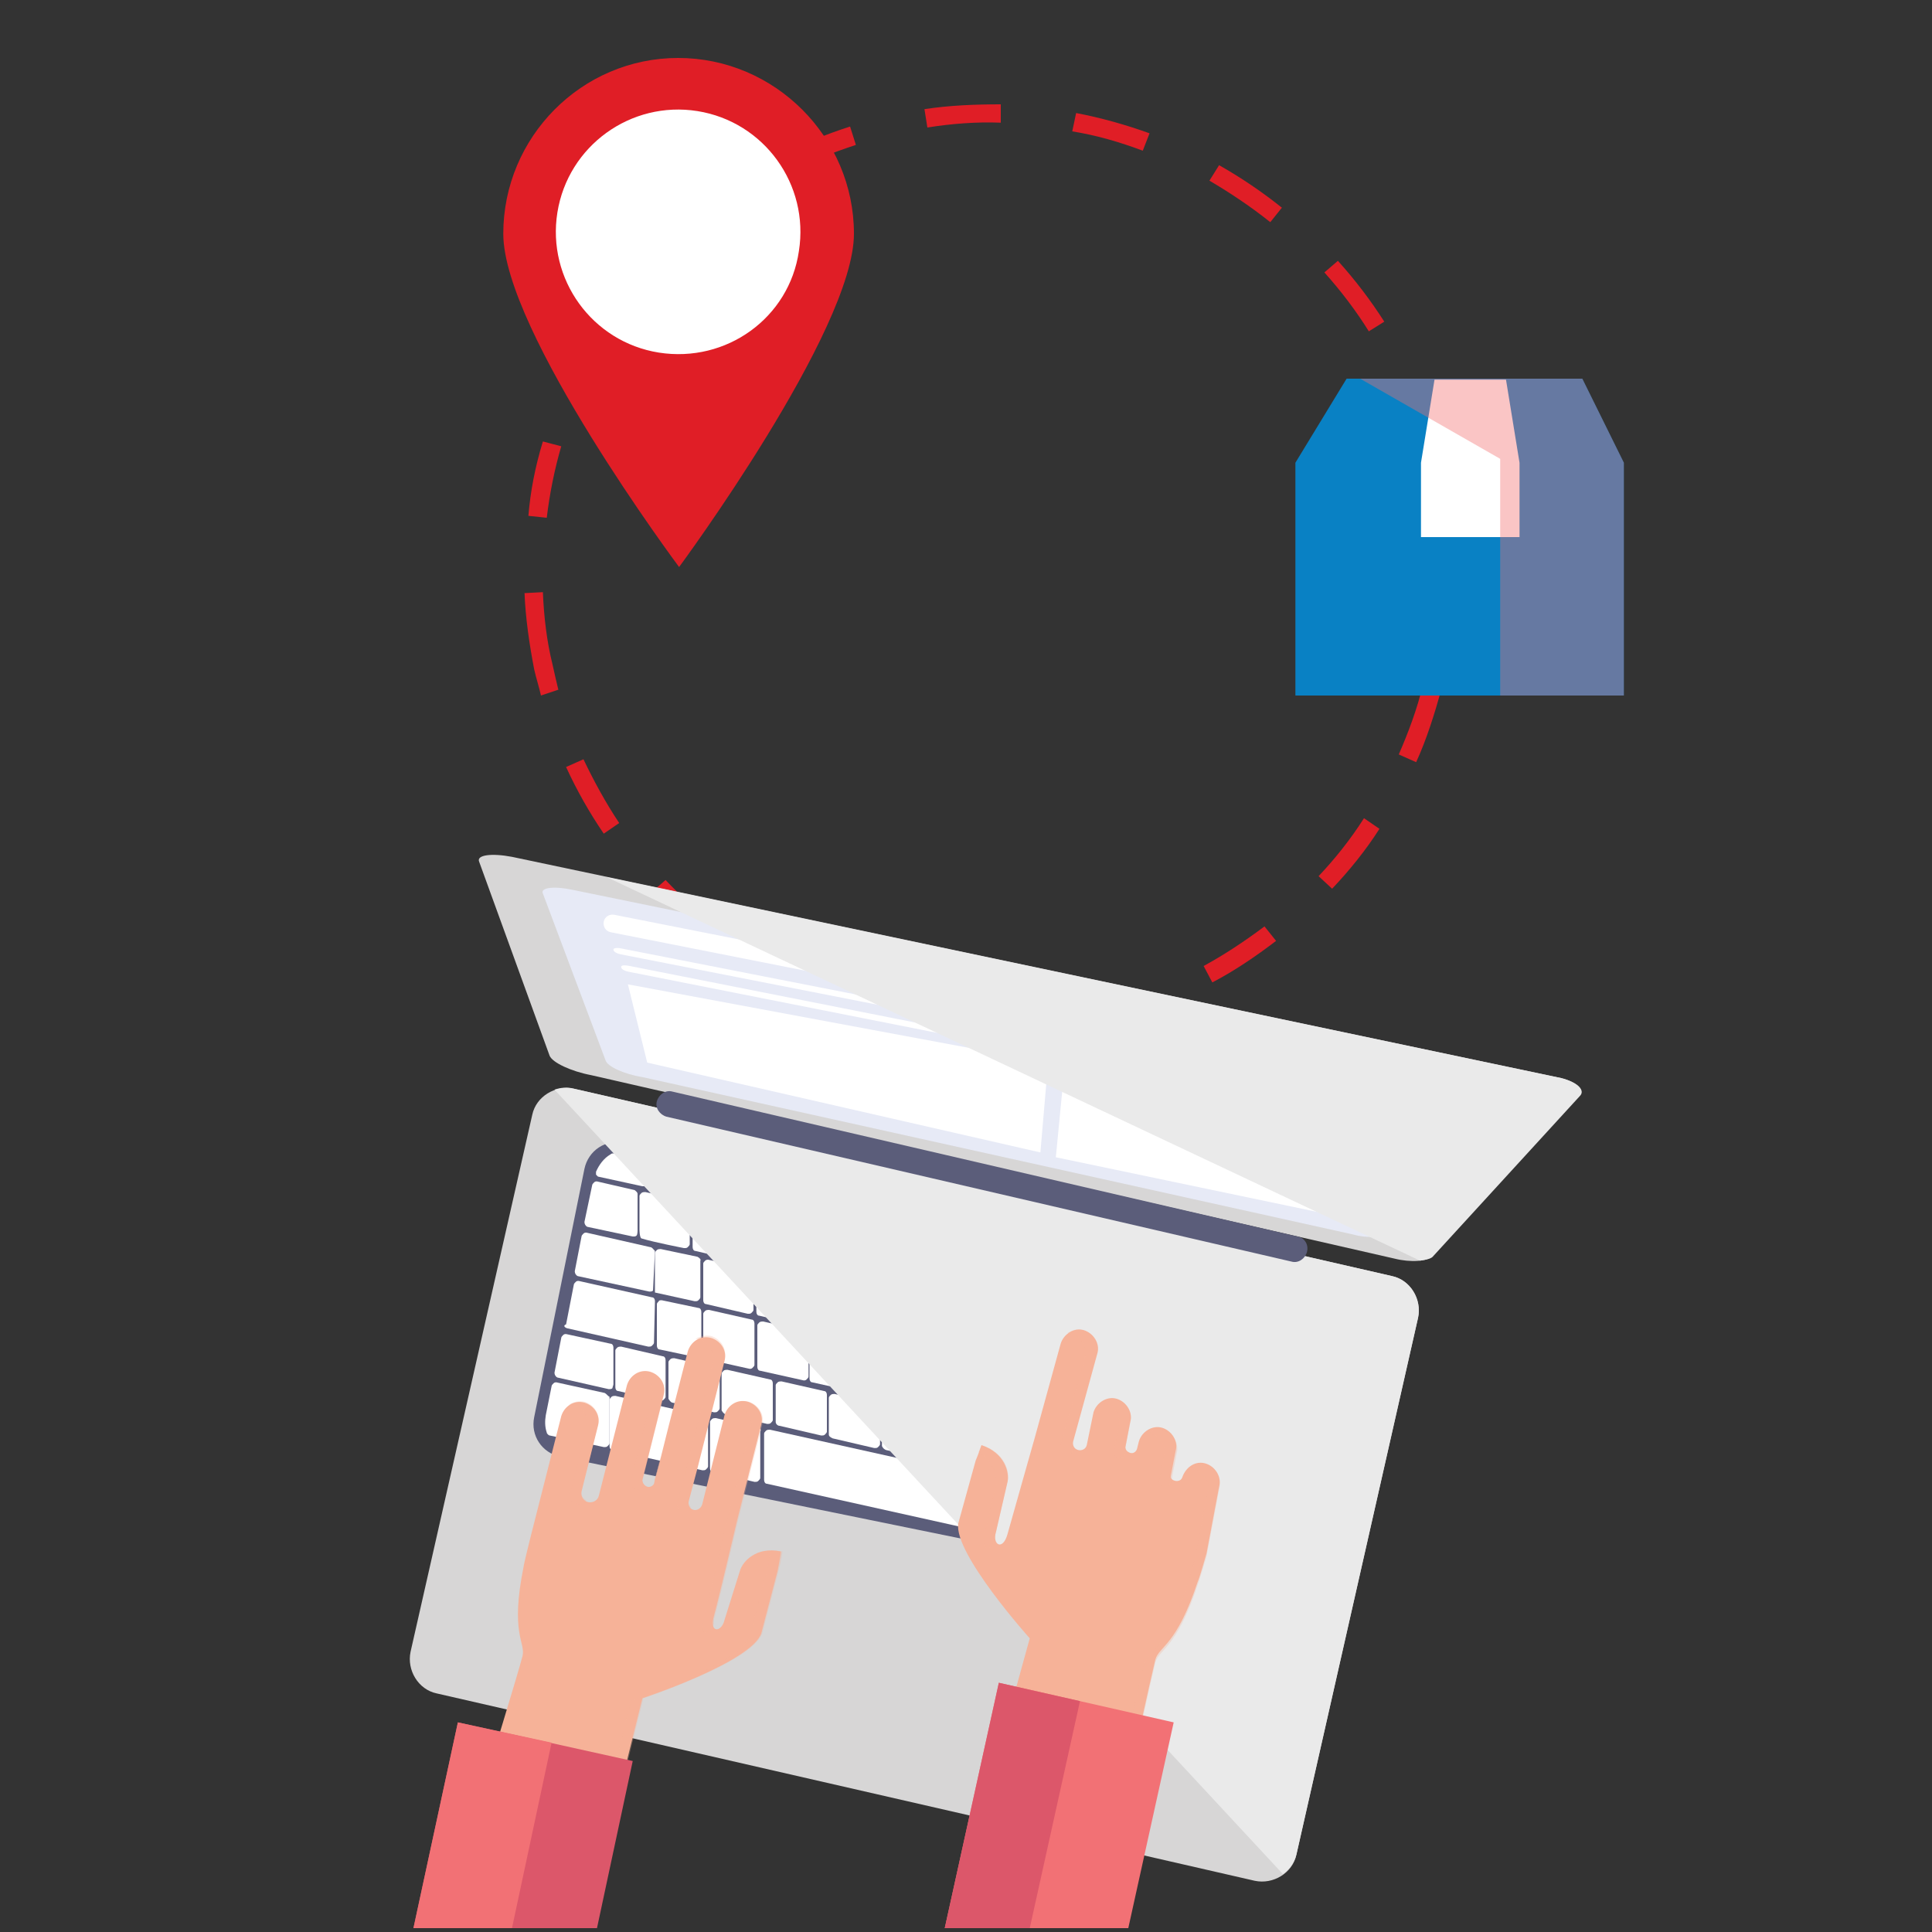 <svg xml:space="preserve" style="enable-background:new 0 0 200 200;" viewBox="0 0 200 200" y="0px" x="0px" xmlns:xlink="http://www.w3.org/1999/xlink" xmlns="http://www.w3.org/2000/svg" id="Layer_1" version="1.1">
<rect x="0" y="0" width="200" height="200" fill="#333333" stroke="none"/>
<style type="text/css">
	.st0{fill:#E01E26;}
	.st1{fill:#D7D6D6;}
	.st2{fill:#E7EAF6;}
	.st3{fill:#FFFFFF;}
	.st4{fill:#EAEAEA;}
	.st5{fill:#5B5D7A;}
	.st6{fill:#F6B298;}
	.st7{opacity:0.3;}
	.st8{fill:#F27175;}
	.st9{fill:#DC576A;}
	.st10{fill:#0981C4;}
	.st11{opacity:0.4;}
	.st12{fill:#F26E6F;}
</style>
<g>
	<path d="M95.7,11.3c2.6-0.4,5.3-0.5,7.9-0.5l0,1.9c-2.5-0.1-5.1,0.1-7.6,0.5L95.7,11.3z M88,13.1l0.6,1.9
		c-2.4,0.8-4.8,1.7-7,2.9l-0.9-1.7C83,14.9,85.5,13.9,88,13.1L88,13.1z M111.4,11.7c2.6,0.5,5.1,1.2,7.6,2.1l-0.7,1.8
		c-2.4-0.9-4.8-1.6-7.3-2L111.4,11.7L111.4,11.7z M74,20.2l1.1,1.6c-2,1.5-4,3.2-5.7,5L68,25.4C69.9,23.5,71.9,21.8,74,20.2L74,20.2
		z M126.2,17.1c2.3,1.3,4.5,2.8,6.5,4.4l-1.2,1.5c-2-1.6-4.1-3-6.3-4.3L126.2,17.1L126.2,17.1z M63,31.5l1.6,1.1
		c-1.4,2.1-2.7,4.3-3.8,6.6L59,38.3C60.1,35.9,61.5,33.6,63,31.5L63,31.5z M138.5,27c1.8,2,3.4,4.1,4.8,6.3l-1.6,1
		c-1.3-2.1-2.9-4.2-4.6-6.1L138.5,27z M56.2,45.7l1.9,0.5c-0.7,2.4-1.2,4.9-1.5,7.4l-1.9-0.2C54.9,50.9,55.4,48.3,56.2,45.7
		L56.2,45.7z M146.9,40.3c1,2.4,1.8,4.9,2.5,7.5l-1.9,0.5c-0.6-2.5-1.4-4.9-2.4-7.2L146.9,40.3L146.9,40.3z M54.3,61.4l1.9-0.1
		c0.1,2.5,0.4,5.1,1,7.5c0.2,0.9,0.4,1.8,0.6,2.6L56,72c-0.2-0.9-0.5-1.8-0.7-2.7C54.8,66.7,54.4,64,54.3,61.4L54.3,61.4z
		 M148.6,55.8l1.9-0.1c0.2,2.6,0.2,5.3-0.1,7.9l-1.9-0.2C148.8,60.9,148.8,58.3,148.6,55.8L148.6,55.8z M60.4,78.6
		c1.1,2.3,2.3,4.5,3.7,6.6l-1.6,1.1c-1.5-2.2-2.8-4.5-3.9-6.9L60.4,78.6z M147.3,70.9l1.9,0.5c-0.7,2.5-1.5,5.1-2.6,7.5l-1.8-0.8
		C145.8,75.8,146.7,73.4,147.3,70.9L147.3,70.9z M68.9,91.1c1.7,1.8,3.6,3.5,5.6,5.1l-1.2,1.5c-2.1-1.6-4.1-3.4-5.9-5.3L68.9,91.1
		L68.9,91.1z M141.2,84.7l1.6,1.1c-1.4,2.2-3.1,4.3-4.9,6.2l-1.4-1.3C138.2,88.9,139.8,86.9,141.2,84.7L141.2,84.7z M80.9,100.3
		c2.2,1.2,4.6,2.2,7,3l-0.6,1.8c-2.5-0.8-4.9-1.9-7.3-3.1L80.9,100.3z M130.9,95.9l1.2,1.5c-2.1,1.6-4.3,3.1-6.6,4.3l-0.9-1.7
		C126.8,98.8,128.9,97.4,130.9,95.9L130.9,95.9z M95.2,105.1c2.5,0.4,5,0.6,7.6,0.6l0,1.9c-2.6,0-5.3-0.2-7.9-0.6L95.2,105.1z
		 M117.7,103.1l0.6,1.8c-2.5,0.9-5.1,1.5-7.6,2l-0.3-1.9C112.8,104.6,115.3,103.9,117.7,103.1z" class="st0"></path>
	<path d="M161.6,111.6L53,88.7c-2.1-0.4-3.7-0.2-3.4,0.5l7.3,20.1c0.3,0.7,2.2,1.6,4.3,2l83.2,19
		c1.6,0.4,3.4,0.3,3.9-0.3l15.2-16.6C164.1,112.8,163.2,112,161.6,111.6L161.6,111.6z" class="st1"></path>
	<path d="M155.3,111.8L59.2,92.1c-1.9-0.4-3.3-0.2-3,0.4l6.5,17.3c0.2,0.6,1.9,1.4,3.8,1.7l73.6,16.3
		c1.4,0.4,3,0.3,3.4-0.2l13.5-14.3C157.5,112.9,156.7,112.2,155.3,111.8L155.3,111.8z" class="st2"></path>
	<path d="M109.3,104.7c-0.1,0.5-0.6,0.8-1.1,0.7l-45-8.9c-0.5-0.1-0.8-0.6-0.7-1.1c0.1-0.5,0.6-0.8,1.1-0.7l45,8.9
		C109,103.7,109.4,104.2,109.3,104.7z" class="st3"></path>
	<path d="M108,107.1c0,0.2-0.5,0.2-0.9,0.1l-42.8-8.4c-0.5-0.1-0.8-0.3-0.8-0.5c0-0.2,0.5-0.2,0.9-0.1l42.8,8.4
		C107.7,106.7,108,106.9,108,107.1z" class="st3"></path>
	<path d="M107.9,108.8c0,0.2-0.4,0.2-0.9,0.1l-41.9-8.3c-0.5-0.1-0.8-0.3-0.8-0.5c0-0.2,0.4-0.2,0.9-0.1l41.9,8.3
		C107.6,108.4,108,108.7,107.9,108.8z" class="st3"></path>
	<path d="M65,101.9l2,8.1l40.7,9.3l0.8-9.3L65,101.9z" class="st3"></path>
	<path d="M109.3,119.8l28.7,6l8.4-14.4l-35.6-7.1L109.3,119.8z" class="st3"></path>
	<g>
		<path d="M148.4,130l15.2-16.6c0.5-0.6-0.4-1.4-2-1.8L62.8,90.8l84.2,39.7C147.7,130.4,148.2,130.3,148.4,130
			L148.4,130z" class="st4"></path>
	</g>
	<path d="M134.2,192c-0.4,1.9-2.4,3.1-4.3,2.7l-84.7-19.4c-1.9-0.4-3.1-2.4-2.7-4.3l12.6-55.6c0.4-1.9,2.4-3.1,4.3-2.7
		l84.7,19.4c1.9,0.4,3.1,2.4,2.7,4.3L134.2,192L134.2,192z" class="st1"></path>
	<path d="M133.6,162.7c-0.4,1.9-2.2,3.1-4.1,2.7l-71.5-14.6c-1.9-0.4-3.1-2.2-2.7-4.1l5.2-25.7c0.4-1.9,2.2-3.1,4.1-2.7
		l71.5,14.6c1.9,0.4,3.1,2.2,2.7,4.1L133.6,162.7L133.6,162.7z" class="st5"></path>
	<path d="M115.1,150c0.1,0,0.2,0,0.3-0.1c0.1-0.1,0.2-0.2,0.2-0.3l0-4.3c0-0.2-0.1-0.4-0.3-0.4l-4.4-1
		c-0.1,0-0.3,0-0.4,0.1c-0.1,0.1-0.2,0.2-0.2,0.3l0,4.3c0,0.2,0.1,0.4,0.3,0.4L115.1,150C115,150,115.1,150,115.1,150z" class="st3"></path>
	<path d="M108.2,153.8l4.3,1c0,0,0.1,0,0.1,0c0.1,0,0.2,0,0.3-0.1c0.1-0.1,0.2-0.2,0.2-0.3l0-3.8c0-0.2-0.1-0.4-0.3-0.4
		l-4.4-1c-0.1,0-0.3,0-0.4,0.1c-0.1,0.1-0.2,0.2-0.2,0.3l0,3.8C107.9,153.6,108,153.7,108.2,153.8L108.2,153.8z" class="st3"></path>
	<path d="M105.2,136.8l4.3,1c0,0,0.1,0,0.1,0c0.1,0,0.2,0,0.3-0.1c0.1-0.1,0.2-0.2,0.2-0.3l0-4c0-0.2-0.1-0.4-0.3-0.4
		l-4.4-1c-0.1,0-0.3,0-0.4,0.1c-0.1,0.1-0.2,0.2-0.2,0.3l0,4C104.9,136.6,105,136.8,105.2,136.8z" class="st3"></path>
	<path d="M106.3,131.6l4.3,1c0,0,0.1,0,0.1,0c0.1,0,0.2,0,0.3-0.1c0.1-0.1,0.2-0.2,0.2-0.3v-1.9c0-0.2-0.1-0.4-0.3-0.4
		l-4.4-1c-0.1,0-0.3,0-0.4,0.1c-0.1,0.1-0.2,0.2-0.2,0.3l0,1.9C105.9,131.4,106.1,131.6,106.3,131.6z" class="st3"></path>
	<path d="M115.6,140.1c0-0.2-0.1-0.4-0.3-0.4l-4.4-1c-0.1,0-0.3,0-0.4,0.1c-0.1,0.1-0.2,0.2-0.2,0.3l0,3.8
		c0,0.2,0.1,0.4,0.3,0.4l4.3,1c0,0,0.1,0,0.1,0c0.1,0,0.2,0,0.3-0.1c0.1-0.1,0.2-0.2,0.2-0.3L115.6,140.1z" class="st3"></path>
	<path d="M93.9,139.2c0,0.2,0.1,0.4,0.3,0.4l4.3,1c0,0,0.1,0,0.1,0c0.1,0,0.2,0,0.3-0.1c0.1-0.1,0.2-0.2,0.2-0.3l0-3.8
		c0-0.2-0.1-0.4-0.3-0.4l-4.4-1c-0.1,0-0.3,0-0.4,0.1c-0.1,0.1-0.2,0.2-0.2,0.3L93.9,139.2z" class="st3"></path>
	<path d="M110.7,138.1l4.3,1c0,0,0.1,0,0.1,0c0.1,0,0.2,0,0.3-0.1c0.1-0.1,0.2-0.2,0.2-0.3l0-4c0-0.2-0.1-0.4-0.3-0.4
		l-4.4-1c-0.1,0-0.3,0-0.4,0.1c-0.1,0.1-0.2,0.2-0.2,0.3l0,4C110.4,137.9,110.5,138,110.7,138.1z" class="st3"></path>
	<path d="M115.9,144.1c0,0.2,0.1,0.4,0.3,0.4l4.3,1c0,0,0.1,0,0.1,0c0.1,0,0.2,0,0.3-0.1c0.1-0.1,0.2-0.2,0.2-0.3v-3.8
		c0-0.2-0.1-0.4-0.3-0.4l-4.3-1c-0.1,0-0.3,0-0.4,0.1c-0.1,0.1-0.2,0.2-0.2,0.3L115.9,144.1L115.9,144.1z" class="st3"></path>
	<path d="M116.2,139.3l4.3,1c0,0,0.1,0,0.1,0c0.1,0,0.2,0,0.3-0.1c0.1-0.1,0.2-0.2,0.2-0.3v-4c0-0.2-0.1-0.4-0.3-0.4
		l-4.3-1c-0.1,0-0.3,0-0.4,0.1c-0.1,0.1-0.2,0.2-0.2,0.3l0,4C115.9,139.1,116,139.2,116.2,139.3L116.2,139.3z" class="st3"></path>
	<path d="M111.8,132.8l4.3,1c0,0,0.1,0,0.1,0c0.1,0,0.2,0,0.3-0.1c0.1-0.1,0.2-0.2,0.2-0.3v-1.9c0-0.2-0.1-0.4-0.3-0.4
		l-4.4-1c-0.1,0-0.3,0-0.4,0.1c-0.1,0.1-0.2,0.2-0.2,0.3l0,1.9C111.5,132.6,111.6,132.8,111.8,132.8z" class="st3"></path>
	<path d="M104.9,141.7c0,0.2,0.1,0.4,0.3,0.4l4.3,1c0,0,0.1,0,0.1,0c0.1,0,0.2,0,0.3-0.1c0.1-0.1,0.2-0.2,0.2-0.3l0-3.8
		c0-0.2-0.1-0.4-0.3-0.4l-4.4-1c-0.1,0-0.3,0-0.4,0.1c-0.1,0.1-0.2,0.2-0.2,0.3L104.9,141.7L104.9,141.7z" class="st3"></path>
	<path d="M97.2,151.3l4.3,1c0,0,0.1,0,0.1,0c0.1,0,0.2,0,0.3-0.1c0.1-0.1,0.2-0.2,0.2-0.3l0-3.8c0-0.2-0.1-0.4-0.3-0.4
		l-4.4-1c-0.1,0-0.3,0-0.4,0.1c-0.1,0.1-0.2,0.2-0.2,0.3l0,3.8C96.9,151.1,97,151.3,97.2,151.3L97.2,151.3z" class="st3"></path>
	<path d="M104.1,147.6c0.1,0,0.2,0,0.3-0.1c0.1-0.1,0.2-0.2,0.2-0.3l0-4.3c0-0.2-0.1-0.4-0.3-0.4l-4.4-1
		c-0.1,0-0.3,0-0.4,0.1c-0.1,0.1-0.2,0.2-0.2,0.3l0,4.3c0,0.2,0.1,0.4,0.3,0.4L104.1,147.6C104,147.6,104,147.6,104.1,147.6z" class="st3"></path>
	<path d="M95.3,129.2l4.3,1c0,0,0.1,0,0.1,0c0.1,0,0.2,0,0.3-0.1c0.1-0.1,0.2-0.2,0.2-0.3v-1.9c0-0.2-0.1-0.4-0.3-0.4
		l-4.4-1c-0.1,0-0.3,0-0.4,0.1c-0.1,0.1-0.2,0.2-0.2,0.3l0,1.9C94.9,128.9,95.1,129.1,95.3,129.2L95.3,129.2z" class="st3"></path>
	<path d="M94.2,134.4l4.3,1c0,0,0.1,0,0.1,0c0.1,0,0.2,0,0.3-0.1c0.1-0.1,0.2-0.2,0.2-0.3l0-4c0-0.2-0.1-0.4-0.3-0.4
		l-4.4-1c-0.1,0-0.3,0-0.4,0.1c-0.1,0.1-0.2,0.2-0.2,0.3l0,4C93.9,134.2,94,134.4,94.2,134.4z" class="st3"></path>
	<path d="M102.7,152.5l4.3,1c0,0,0.1,0,0.1,0c0.1,0,0.2,0,0.3-0.1c0.1-0.1,0.2-0.2,0.2-0.3l0-3.8c0-0.2-0.1-0.4-0.3-0.4
		l-4.4-1c-0.1,0-0.3,0-0.4,0.1c-0.1,0.1-0.2,0.2-0.2,0.3l0,3.8C102.4,152.3,102.5,152.5,102.7,152.5L102.7,152.5z" class="st3"></path>
	<path d="M100.8,130.4l4.3,1c0,0,0.1,0,0.1,0c0.1,0,0.2,0,0.3-0.1c0.1-0.1,0.2-0.2,0.2-0.3V129c0-0.2-0.1-0.4-0.3-0.4
		l-4.4-1c-0.1,0-0.3,0-0.4,0.1c-0.1,0.1-0.2,0.2-0.2,0.3l0,1.9C100.4,130.2,100.6,130.3,100.8,130.4L100.8,130.4z" class="st3"></path>
	<path d="M99.4,140.5c0,0.2,0.1,0.4,0.3,0.4l4.3,1c0,0,0.1,0,0.1,0c0.1,0,0.2,0,0.3-0.1c0.1-0.1,0.2-0.2,0.2-0.3l0-3.5
		c0-0.1,0.1-0.1,0.1-0.2c0-0.2-0.1-0.4-0.3-0.5l-4.4-1c-0.1,0-0.3,0-0.4,0.1c-0.1,0.1-0.2,0.2-0.2,0.3L99.4,140.5L99.4,140.5z" class="st3"></path>
	<path d="M109.6,148.8c0.1,0,0.2,0,0.3-0.1c0.1-0.1,0.2-0.2,0.2-0.3l0-4.3c0-0.2-0.1-0.4-0.3-0.4l-4.4-1
		c-0.1,0-0.3,0-0.4,0.1c-0.1,0.1-0.2,0.2-0.2,0.3l0,4.3c0,0.2,0.1,0.4,0.3,0.4L109.6,148.8C109.5,148.8,109.5,148.8,109.6,148.8z" class="st3"></path>
	<path d="M99.7,135.6l4.3,1c0,0,0.1,0,0.1,0c0.1,0,0.2,0,0.3-0.1c0.1-0.1,0.2-0.2,0.2-0.3l0-4c0-0.2-0.1-0.4-0.3-0.4
		l-4.4-1c-0.1,0-0.3,0-0.4,0.1c-0.1,0.1-0.2,0.2-0.2,0.3l0,4C99.4,135.4,99.5,135.6,99.7,135.6z" class="st3"></path>
	<path d="M115.8,149.9c0,0.2,0.1,0.4,0.3,0.4l4.3,1c0,0,0.1,0,0.1,0c0.1,0,0.2,0,0.3-0.1c0.1-0.1,0.2-0.2,0.2-0.3v-4.3
		c0-0.2-0.1-0.4-0.3-0.4l-4.3-1c-0.1,0-0.3,0-0.4,0.1c-0.1,0.1-0.2,0.2-0.2,0.3L115.8,149.9L115.8,149.9z" class="st3"></path>
	<path d="M63.5,143.3l0-3.8c0-0.2-0.1-0.4-0.3-0.4l-4.6-1c-0.1,0-0.2,0-0.3,0.1c-0.1,0.1-0.2,0.2-0.2,0.3l-0.7,3.6
		c0,0.2,0.1,0.4,0.3,0.5l5.3,1.2c0,0,0.1,0,0.1,0c0.1,0,0.2,0,0.3-0.1C63.4,143.6,63.5,143.4,63.5,143.3L63.5,143.3z" class="st3"></path>
	<path d="M58.7,137.5l8.4,1.9c0,0,0.1,0,0.1,0c0.1,0,0.2,0,0.3-0.1c0.1-0.1,0.2-0.2,0.2-0.3l0.1-4.3
		c0-0.2-0.1-0.4-0.3-0.4l-7.6-1.7c-0.1,0-0.2,0-0.3,0.1c-0.1,0.1-0.2,0.2-0.2,0.3l-0.8,4.1C58.3,137.2,58.4,137.4,58.7,137.5
		L58.7,137.5z" class="st3"></path>
	<path d="M132.6,159.8l-4-0.9c-0.1,0-0.3,0-0.4,0.1c-0.1,0.1-0.2,0.2-0.2,0.3l0,4.8c0,0.2,0.1,0.4,0.3,0.4l1.5,0.3
		c0,0,0.1,0,0.1,0c0.1,0,0.1,0,0.1,0c1.2-0.5,2.1-1.5,2.4-2.8l0.4-1.7C132.9,160,132.8,159.8,132.6,159.8L132.6,159.8z" class="st3"></path>
	<path d="M62.6,144.2l-5-1.1c-0.1,0-0.2,0-0.3,0.1c-0.1,0.1-0.2,0.2-0.2,0.3l-0.6,3c-0.1,0.6-0.1,1.2,0.1,1.8
		c0,0.1,0.2,0.3,0.3,0.3l5.6,1.2c0,0,0.1,0,0.1,0c0.1,0,0.2,0,0.3-0.1c0.1-0.1,0.2-0.2,0.2-0.3l0-4.8
		C62.9,144.5,62.8,144.3,62.6,144.2L62.6,144.2z" class="st3"></path>
	<path d="M72.2,130.1l-3.8-0.8c-0.1,0-0.3,0-0.4,0.1c-0.1,0.1-0.2,0.2-0.2,0.3l0,3.3l0,0.8l4.1,0.9c0,0,0.1,0,0.1,0
		c0.1,0,0.2,0,0.3-0.1c0.1-0.1,0.2-0.2,0.2-0.3l0-3.8C72.6,130.4,72.4,130.2,72.2,130.1L72.2,130.1z" class="st3"></path>
	<path d="M67.3,129.1l-6.6-1.5c-0.1,0-0.2,0-0.3,0.1c-0.1,0.1-0.2,0.2-0.2,0.3l-0.7,3.6c0,0.2,0.1,0.4,0.3,0.5l7.4,1.6
		c0,0,0.1,0,0.1,0c0.1,0,0.2,0,0.3-0.1l0.2-4.1C67.6,129.3,67.5,129.1,67.3,129.1L67.3,129.1z" class="st3"></path>
	<path d="M71.2,124.4l-4.4-1c-0.1,0-0.3,0-0.4,0.1c-0.1,0.1-0.2,0.2-0.2,0.3l0,3.5c0,0,0,0.8,0.2,0.9
		c1.3,0.4,4.4,1,4.4,1c0,0,0.1,0,0.1,0c0.1,0,0.2,0,0.3-0.1c0.1-0.1,0.2-0.2,0.2-0.3l0-4C71.5,124.6,71.3,124.5,71.2,124.4z" class="st3"></path>
	<path d="M65.7,123.2l-3.9-0.9c-0.1,0-0.2,0-0.3,0.1c-0.1,0.1-0.2,0.2-0.2,0.3l-0.8,3.8c0,0.2,0.1,0.4,0.3,0.5l4.7,1
		c0,0,0.1,0,0.1,0c0.1,0,0.2,0,0.3-0.1c0,0,0,0,0,0c0.1-0.1,0.1-0.5,0.1-0.5l0-3.8C66,123.4,65.8,123.3,65.7,123.2L65.7,123.2z" class="st3"></path>
	<path d="M61.9,121.8l4.6,1c0,0,0.1,0,0.1,0c0.1,0,0.2,0,0.3-0.1c0.1-0.1,0.2-0.2,0.2-0.3v-1.9c0-0.2-0.1-0.4-0.3-0.4
		l-3.3-0.7c-0.1,0-0.2,0-0.3,0.1c-0.7,0.4-1.2,1.1-1.5,1.8c0,0.1,0,0.2,0,0.3C61.7,121.6,61.8,121.7,61.9,121.8L61.9,121.8z" class="st3"></path>
	<path d="M122.8,135.3l4.3,1c0,0,0.1,0,0.1,0c0.1,0,0.2,0,0.3-0.1c0.1-0.1,0.2-0.2,0.2-0.3v-1.9c0-0.2-0.1-0.4-0.3-0.4
		l-4.4-1c-0.1,0-0.3,0-0.4,0.1c-0.1,0.1-0.2,0.2-0.2,0.3l0,1.9C122.5,135.1,122.6,135.2,122.8,135.3L122.8,135.3z" class="st3"></path>
	<path d="M121.7,145.8l4.3,1c0,0,0.1,0,0.1,0c0.1,0,0.2,0,0.3-0.1c0.1-0.1,0.2-0.2,0.2-0.3l0-3.8c0-0.2-0.1-0.4-0.3-0.4
		l-4.4-1c-0.1,0-0.3,0-0.4,0.1c-0.1,0.1-0.2,0.2-0.2,0.3l0,3.8C121.4,145.6,121.5,145.7,121.7,145.8L121.7,145.8z" class="st3"></path>
	<path d="M126.1,152.5c0.1,0,0.2,0,0.3-0.1c0.1-0.1,0.2-0.2,0.2-0.3l0-4.3c0-0.2-0.1-0.4-0.3-0.4l-4.4-1
		c-0.1,0-0.3,0-0.4,0.1c-0.1,0.1-0.2,0.2-0.2,0.3l0,4.3c0,0.2,0.1,0.4,0.3,0.4L126.1,152.5C126,152.5,126.1,152.5,126.1,152.5
		L126.1,152.5z" class="st3"></path>
	<path d="M119.2,156.2l4.3,1c0,0,0.1,0,0.1,0c0.1,0,0.2,0,0.3-0.1c0.1-0.1,0.2-0.2,0.2-0.3l0-3.8c0-0.2-0.1-0.4-0.3-0.4
		l-4.4-1c-0.1,0-0.3,0-0.4,0.1c-0.1,0.1-0.2,0.2-0.2,0.3l0,3.8C118.9,156,119,156.2,119.2,156.2L119.2,156.2z" class="st3"></path>
	<path d="M133.6,154.7l-3.2-0.7c-0.1,0-0.3,0-0.4,0.1c-0.1,0.1-0.2,0.2-0.2,0.3l0,3.8c0,0.2,0.1,0.4,0.3,0.4l2.4,0.5
		c0,0,0.1,0,0.1,0c0.1,0,0.2,0,0.2-0.1c0.1-0.1,0.2-0.2,0.2-0.3l0.7-3.6C133.9,155,133.8,154.8,133.6,154.7z" class="st3"></path>
	<path d="M126.3,136.7l-4.4-1c-0.1,0-0.3,0-0.4,0.1c-0.1,0.1-0.2,0.2-0.2,0.3l0,4c0,0.2,0.1,0.4,0.3,0.4l4.3,1
		c0,0,0.1,0,0.1,0c0.1,0,0.2,0,0.3-0.1c0.1-0.1,0.2-0.2,0.2-0.3l0-4C126.6,136.9,126.4,136.7,126.3,136.7L126.3,136.7z" class="st3"></path>
	<path d="M135.7,144.2l-3.4-0.8c-0.1,0-0.3,0-0.4,0.1c-0.1,0.1-0.2,0.2-0.2,0.3l0,3.8c0,0.2,0.1,0.4,0.3,0.4l2.6,0.6
		c0,0,0.1,0,0.1,0c0.1,0,0.2,0,0.2-0.1c0.1-0.1,0.2-0.2,0.2-0.3l0.7-3.6C136.1,144.5,135.9,144.3,135.7,144.2z" class="st3"></path>
	<path d="M117.3,134l4.3,1c0,0,0.1,0,0.1,0c0.1,0,0.2,0,0.3-0.1c0.1-0.1,0.2-0.2,0.2-0.3v-1.9c0-0.2-0.1-0.4-0.3-0.4
		l-4.4-1c-0.1,0-0.3,0-0.4,0.1c-0.1,0.1-0.2,0.2-0.2,0.3l0,1.9C117,133.8,117.1,134,117.3,134L117.3,134z" class="st3"></path>
	<path d="M134.7,149.3l-2.4-0.5c-0.1,0-0.3,0-0.4,0.1c0,0,0,0,0,0c-0.1-0.1-0.2-0.2-0.3-0.3l-4.3-0.9
		c-0.1,0-0.3,0-0.4,0.1c-0.1,0.1-0.2,0.2-0.2,0.3l0,4.3c0,0.2,0.1,0.4,0.3,0.4l3.8,0.8c0,0,0.1,0,0.1,0c0.1,0,0.2,0,0.3-0.1
		c0.1-0.1,0.2-0.2,0.2-0.3l0-3.7h0.1c0.1,0,0.2,0,0.3-0.1l0,4.1c0,0.2,0.1,0.4,0.3,0.4l1.6,0.3c0,0,0.1,0,0.1,0c0.1,0,0.2,0,0.2-0.1
		c0.1-0.1,0.2-0.2,0.2-0.3l0.8-4.1C135.1,149.5,134.9,149.3,134.7,149.3L134.7,149.3z" class="st3"></path>
	<path d="M136.8,139l-3.9-0.9c-0.1,0-0.3,0-0.4,0.1c-0.1,0.1-0.2,0.2-0.2,0.3l0,4c0,0.2,0.1,0.4,0.3,0.4l3.1,0.7
		c0,0,0.1,0,0.1,0c0.1,0,0.2,0,0.2-0.1c0.1-0.1,0.2-0.2,0.2-0.3l0.8-3.8C137.1,139.3,137,139,136.8,139z" class="st3"></path>
	<path d="M86.2,148.9l4.3,1c0,0,0.1,0,0.1,0c0.1,0,0.2,0,0.3-0.1c0.1-0.1,0.2-0.2,0.2-0.3l0-3.8c0-0.2-0.1-0.4-0.3-0.4
		l-4.4-1c-0.1,0-0.3,0-0.4,0.1c-0.1,0.1-0.2,0.2-0.2,0.3l0,3.8C85.8,148.7,86,148.8,86.2,148.9z" class="st3"></path>
	<path d="M73,146.6l-9.3-2.1c-0.1,0-0.3,0-0.4,0.1c-0.1,0.1-0.2,0.2-0.2,0.3l0,4.8c0,0.2,0.1,0.4,0.3,0.4l9.3,2.1
		c0,0,0.1,0,0.1,0c0.1,0,0.2,0,0.3-0.1c0.1-0.1,0.2-0.2,0.2-0.3l0-4.8C73.3,146.8,73.2,146.6,73,146.6z" class="st3"></path>
	<path d="M64.3,139.4c-0.1,0-0.3,0-0.4,0.1c-0.1,0.1-0.2,0.2-0.2,0.3l0,3.8c0,0.2,0.1,0.4,0.3,0.4l4.3,1
		c0,0,0.1,0,0.1,0c0.1,0,0.2,0,0.3-0.1c0.1-0.1,0.2-0.2,0.2-0.3l0-3.8c0-0.2-0.1-0.4-0.3-0.4L64.3,139.4L64.3,139.4z" class="st3"></path>
	<path d="M100.4,152.6L79.7,148c-0.1,0-0.3,0-0.4,0.1c-0.1,0.1-0.2,0.2-0.2,0.3l0,4.8c0,0.2,0.1,0.4,0.3,0.4l20.7,4.6
		c0,0,0.1,0,0.1,0c0.1,0,0.2,0,0.3-0.1c0.1-0.1,0.2-0.2,0.2-0.3l0-4.8C100.7,152.8,100.6,152.7,100.4,152.6z" class="st3"></path>
	<path d="M98.6,146.3c0.1,0,0.2,0,0.3-0.1c0.1-0.1,0.2-0.2,0.2-0.3l0-4.3c0-0.2-0.1-0.4-0.3-0.4l-4.4-1
		c-0.1,0-0.3,0-0.4,0.1c-0.1,0.1-0.2,0.2-0.2,0.3l0,4.3c0,0.2,0.1,0.4,0.3,0.4L98.6,146.3C98.5,146.3,98.5,146.3,98.6,146.3
		L98.6,146.3z" class="st3"></path>
	<path d="M73,130.5c-0.1,0.1-0.2,0.2-0.2,0.3l0,3.8c0,0.2,0.1,0.4,0.3,0.4l4.3,1c0,0,0.1,0,0.1,0c0.1,0,0.2,0,0.3-0.1
		c0.1-0.1,0.2-0.2,0.2-0.3l0-3.8c0-0.2-0.1-0.4-0.3-0.4l-4.4-1C73.3,130.4,73.1,130.4,73,130.5z" class="st3"></path>
	<path d="M76.7,125.7l-4.4-1c-0.1,0-0.3,0-0.4,0.1c-0.1,0.1-0.2,0.2-0.2,0.3l0,4c0,0.2,0.1,0.4,0.3,0.4l4.3,1
		c0,0,0.1,0,0.1,0c0.1,0,0.2,0,0.3-0.1c0.1-0.1,0.2-0.2,0.2-0.3l0-4C77,125.9,76.9,125.7,76.7,125.7L76.7,125.7z" class="st3"></path>
	<path d="M67.7,123l4.3,1c0,0,0.1,0,0.1,0c0.1,0,0.2,0,0.3-0.1c0.1-0.1,0.2-0.2,0.2-0.3v-1.9c0-0.2-0.1-0.4-0.3-0.4
		l-4.4-1c-0.1,0-0.3,0-0.4,0.1c-0.1,0.1-0.2,0.2-0.2,0.3l0,1.9C67.4,122.8,67.5,123,67.7,123z" class="st3"></path>
	<path d="M73.2,124.3l4.3,1c0,0,0.1,0,0.1,0c0.1,0,0.2,0,0.3-0.1c0.1-0.1,0.2-0.2,0.2-0.3v-1.9c0-0.2-0.1-0.4-0.3-0.4
		l-4.4-1c-0.1,0-0.3,0-0.4,0.1c-0.1,0.1-0.2,0.2-0.2,0.3l0,1.9C72.9,124,73,124.2,73.2,124.3L73.2,124.3z" class="st3"></path>
	<path d="M128.3,136.5l4.3,1c0,0,0.1,0,0.1,0c0.1,0,0.2,0,0.3-0.1c0.1-0.1,0.2-0.2,0.2-0.3v-1.9c0-0.2-0.1-0.4-0.3-0.4
		l-4.4-1c-0.1,0-0.3,0-0.4,0.1c-0.1,0.1-0.2,0.2-0.2,0.3l0,1.9C128,136.3,128.1,136.5,128.3,136.5z" class="st3"></path>
	<path d="M131.7,142.7c0.1,0,0.2,0,0.3-0.1c0.1-0.1,0.2-0.2,0.2-0.3l0-4c0-0.2-0.1-0.4-0.3-0.4l-4.4-1
		c-0.1,0-0.3,0-0.4,0.1c-0.1,0.1-0.2,0.2-0.2,0.3l0,4c0,0.2,0.1,0.4,0.3,0.4L131.7,142.7C131.6,142.7,131.6,142.7,131.7,142.7z" class="st3"></path>
	<path d="M127.4,142.4c-0.1,0-0.3,0-0.4,0.1c-0.1,0.1-0.2,0.2-0.2,0.3l0,3.8c0,0.2,0.1,0.4,0.3,0.4l3.8,0.8
		c0,0,0.1,0,0.1,0c0.1,0,0.2,0,0.3-0.1c0.1-0.1,0.2-0.2,0.2-0.3l0-3.8c0-0.2-0.1-0.4-0.3-0.4L127.4,142.4z" class="st3"></path>
	<path d="M137.6,136c0-0.2-0.2-0.3-0.3-0.3L134,135c-0.1,0-0.3,0-0.4,0.1c-0.1,0.1-0.2,0.2-0.2,0.3l0,1.9
		c0,0.2,0.1,0.4,0.3,0.4l3.1,0.7c0,0,0.1,0,0.1,0c0.1,0,0.2,0,0.2-0.1c0.1-0.1,0.2-0.2,0.2-0.3l0.2-0.8
		C137.6,136.9,137.6,136.5,137.6,136L137.6,136z" class="st3"></path>
	<path d="M118.4,155.9c0.1-0.1,0.2-0.2,0.2-0.3v-3.8c0-0.2-0.1-0.4-0.3-0.4l-4.3-1c-0.1,0-0.3,0-0.4,0.1
		c-0.1,0.1-0.2,0.2-0.2,0.3l0,3.8c0,0.2,0.1,0.4,0.3,0.4l4.3,1c0,0,0.1,0,0.1,0C118.2,156,118.3,155.9,118.4,155.9L118.4,155.9z" class="st3"></path>
	<path d="M117.5,156.4l-16-3.5c-0.1,0-0.3,0-0.4,0.1c-0.1,0.1-0.2,0.2-0.2,0.3l0,4.8c0,0.2,0.1,0.4,0.3,0.4l15.9,3.5
		c0,0,0.1,0,0.1,0c0.1,0,0.2,0,0.3-0.1c0.1-0.1,0.2-0.2,0.2-0.3l0-4.8C117.8,156.7,117.7,156.5,117.5,156.4z" class="st3"></path>
	<path d="M127.4,158.6l-8.8-2c-0.1,0-0.3,0-0.4,0.1c-0.1,0.1-0.2,0.2-0.2,0.3l0,4.8c0,0.2,0.1,0.4,0.3,0.4l8.8,1.9
		c0,0,0.1,0,0.1,0c0.1,0,0.2,0,0.3-0.1c0.1-0.1,0.2-0.2,0.2-0.3l0-4.8C127.8,158.9,127.6,158.7,127.4,158.6z" class="st3"></path>
	<path d="M124.7,157.4l4.3,1c0,0,0.1,0,0.1,0c0.1,0,0.2,0,0.3-0.1c0.1-0.1,0.2-0.2,0.2-0.3l0-3.8c0-0.2-0.1-0.4-0.3-0.4
		l-4.4-1c-0.1,0-0.3,0-0.4,0.1c-0.1,0.1-0.2,0.2-0.2,0.3l0,3.8C124.4,157.2,124.6,157.4,124.7,157.4L124.7,157.4z" class="st3"></path>
	<path d="M78.5,147.8l-4.4-1c-0.1,0-0.3,0-0.4,0.1c-0.1,0.1-0.2,0.2-0.2,0.3l0,4.8c0,0.2,0.1,0.4,0.3,0.4l4.3,1
		c0,0,0.1,0,0.1,0c0.1,0,0.2,0,0.3-0.1c0.1-0.1,0.2-0.2,0.2-0.3l0-4.8C78.8,148,78.7,147.8,78.5,147.8L78.5,147.8z" class="st3"></path>
	<path d="M83.2,142.9c0.1,0,0.2,0,0.3-0.1c0.1-0.1,0.2-0.2,0.2-0.3l0-4.3c0-0.2-0.1-0.4-0.3-0.4l-4.4-1
		c-0.1,0-0.3,0-0.4,0.1c-0.1,0.1-0.2,0.2-0.2,0.3l0,4.3c0,0.2,0.1,0.4,0.3,0.4L83.2,142.9C83.1,142.9,83.1,142.9,83.2,142.9
		L83.2,142.9z" class="st3"></path>
	<path d="M93.2,134.8l-3.3-0.7c-0.1,0-0.3,0-0.4,0.1c-0.1,0.1-0.2,0.2-0.2,0.3l0,3.8c0,0.2,0.1,0.4,0.3,0.4l3.3,0.7
		c0,0,0.1,0,0.1,0c0.1,0,0.2,0,0.3-0.1c0.1-0.1,0.2-0.2,0.2-0.3l0-3.8C93.5,135,93.4,134.8,93.2,134.8z" class="st3"></path>
	<path d="M80.7,147.6l4.3,1c0,0,0.1,0,0.1,0c0.1,0,0.2,0,0.3-0.1c0.1-0.1,0.2-0.2,0.2-0.3l0-3.8c0-0.2-0.1-0.4-0.3-0.4
		l-4.4-1c-0.1,0-0.3,0-0.4,0.1c-0.1,0.1-0.2,0.2-0.2,0.3l0,3.8C80.3,147.4,80.5,147.6,80.7,147.6z" class="st3"></path>
	<path d="M93.1,145.1c0.1,0,0.2,0,0.3-0.1c0.1-0.1,0.2-0.2,0.2-0.3l0-4.3c0-0.2-0.1-0.4-0.3-0.4l-3.3-0.7
		c-0.1,0-0.3,0-0.4,0.1c-0.1,0.1-0.2,0.2-0.2,0.3l0,4.3c0,0.2,0.1,0.4,0.3,0.4L93.1,145.1C93,145.1,93,145.1,93.1,145.1z" class="st3"></path>
	<path d="M88.6,144.1c0.1,0,0.2,0,0.3-0.1c0.1-0.1,0.2-0.2,0.2-0.3l0-4.3c0-0.2-0.1-0.4-0.3-0.4l-4.4-1
		c-0.1,0-0.3,0-0.4,0.1c-0.1,0.1-0.2,0.2-0.2,0.3l0,4.3c0,0.2,0.1,0.4,0.3,0.4L88.6,144.1C88.6,144.1,88.6,144.1,88.6,144.1
		L88.6,144.1z" class="st3"></path>
	<path d="M72.1,140.5c0.1,0,0.2,0,0.3-0.1c0.1-0.1,0.2-0.2,0.2-0.3l0-4.3c0-0.2-0.1-0.4-0.3-0.4l-3.8-0.8
		c-0.1,0-0.3,0-0.3,0.1c-0.1,0.1-0.2,0.2-0.2,0.3l0,4.3c0,0.2,0.1,0.4,0.3,0.4L72.1,140.5C72,140.5,72.1,140.5,72.1,140.5
		L72.1,140.5z" class="st3"></path>
	<path d="M75.1,146.4l4.3,1c0,0,0.1,0,0.1,0c0.1,0,0.2,0,0.3-0.1c0.1-0.1,0.2-0.2,0.2-0.3l0-3.8c0-0.2-0.1-0.4-0.3-0.4
		l-4.4-1c-0.1,0-0.3,0-0.4,0.1c-0.1,0.1-0.2,0.2-0.2,0.3l0,3.8C74.8,146.2,75,146.4,75.1,146.4z" class="st3"></path>
	<path d="M69.6,145.2l4.3,1c0,0,0.1,0,0.1,0c0.1,0,0.2,0,0.3-0.1c0.1-0.1,0.2-0.2,0.2-0.3l0-3.8c0-0.2-0.1-0.4-0.3-0.4
		l-4.4-1c-0.1,0-0.3,0-0.4,0.1c-0.1,0.1-0.2,0.2-0.2,0.3l0,3.8C69.3,145,69.5,145.2,69.6,145.2z" class="st3"></path>
	<path d="M77.6,141.7c0.1,0,0.2,0,0.3-0.1c0.1-0.1,0.2-0.2,0.2-0.3l0-4.3c0-0.2-0.1-0.4-0.3-0.4l-4.4-1
		c-0.1,0-0.3,0-0.4,0.1c-0.1,0.1-0.2,0.2-0.2,0.3l0,4.3c0,0.2,0.1,0.4,0.3,0.4L77.6,141.7C77.5,141.7,77.6,141.7,77.6,141.7z" class="st3"></path>
	<path d="M87.7,128.1l-4.4-1c-0.1,0-0.3,0-0.4,0.1c-0.1,0.1-0.2,0.2-0.2,0.3l0,4c0,0.2,0.1,0.4,0.3,0.4l4.3,1
		c0,0,0.1,0,0.1,0c0.1,0,0.2,0,0.3-0.1c0.1-0.1,0.2-0.2,0.2-0.3l0-4C88,128.3,87.9,128.1,87.7,128.1L87.7,128.1z" class="st3"></path>
	<path d="M91.7,150.1l4.3,1c0,0,0.1,0,0.1,0c0.1,0,0.2,0,0.3-0.1c0.1-0.1,0.2-0.2,0.2-0.3l0-3.8c0-0.2-0.1-0.4-0.3-0.4
		l-4.4-1c-0.1,0-0.3,0-0.4,0.1c-0.1,0.1-0.2,0.2-0.2,0.3l0,3.8C91.4,149.9,91.5,150,91.7,150.1z" class="st3"></path>
	<path d="M84.2,126.7l4.3,1c0,0,0.1,0,0.1,0c0.1,0,0.2,0,0.3-0.1c0.1-0.1,0.2-0.2,0.2-0.3v-1.9c0-0.2-0.1-0.4-0.3-0.4
		l-4.4-1c-0.1,0-0.3,0-0.4,0.1c-0.1,0.1-0.2,0.2-0.2,0.3l0,1.9C83.9,126.5,84,126.7,84.2,126.7L84.2,126.7z" class="st3"></path>
	<path d="M78.5,131.7c-0.1,0.1-0.2,0.2-0.2,0.3l0,3.8c0,0.2,0.1,0.4,0.3,0.4l4.3,1c0,0,0.1,0,0.1,0c0.1,0,0.2,0,0.3-0.1
		c0.1-0.1,0.2-0.2,0.2-0.3l0-3.8c0-0.2-0.1-0.4-0.3-0.4l-4.4-1C78.8,131.6,78.7,131.6,78.5,131.7L78.5,131.7z" class="st3"></path>
	<path d="M84.1,132.9c-0.1,0.1-0.2,0.2-0.2,0.3l0,3.8c0,0.2,0.1,0.4,0.3,0.4l4.3,1c0,0,0.1,0,0.1,0c0.1,0,0.2,0,0.3-0.1
		c0.1-0.1,0.2-0.2,0.2-0.3l0-3.8c0-0.2-0.1-0.4-0.3-0.4l-4.4-1C84.3,132.8,84.2,132.8,84.1,132.9z" class="st3"></path>
	<path d="M78.7,125.5l4.3,1c0,0,0.1,0,0.1,0c0.1,0,0.2,0,0.3-0.1c0.1-0.1,0.2-0.2,0.2-0.3v-1.9c0-0.2-0.1-0.4-0.3-0.4
		l-4.4-1c-0.1,0-0.3,0-0.4,0.1c-0.1,0.1-0.2,0.2-0.2,0.3l0,1.9C78.4,125.3,78.5,125.4,78.7,125.5L78.7,125.5z" class="st3"></path>
	<path d="M82.2,126.9l-4.4-1c-0.1,0-0.3,0-0.4,0.1c-0.1,0.1-0.2,0.2-0.2,0.3l0,4c0,0.2,0.1,0.4,0.3,0.4l4.3,1
		c0,0,0.1,0,0.1,0c0.1,0,0.2,0,0.3-0.1c0.1-0.1,0.2-0.2,0.2-0.3l0-4C82.5,127.1,82.4,126.9,82.2,126.9z" class="st3"></path>
	<path d="M89.7,127.9l4.3,1c0,0,0.1,0,0.1,0c0.1,0,0.2,0,0.3-0.1c0.1-0.1,0.2-0.2,0.2-0.3v-1.9c0-0.2-0.1-0.4-0.3-0.4
		l-4.4-1c-0.1,0-0.3,0-0.4,0.1c-0.1,0.1-0.2,0.2-0.2,0.3l0,1.9C89.4,127.7,89.6,127.9,89.7,127.9z" class="st3"></path>
	<path d="M93.2,129.3l-4.4-1c-0.1,0-0.3,0-0.4,0.1c-0.1,0.1-0.2,0.2-0.2,0.3l0,4c0,0.2,0.1,0.4,0.3,0.4l4.3,1
		c0,0,0.1,0,0.1,0c0.1,0,0.2,0,0.3-0.1c0.1-0.1,0.2-0.2,0.2-0.3l0-4C93.5,129.5,93.4,129.4,93.2,129.3L93.2,129.3z" class="st3"></path>
	<g>
		<path d="M134.2,192l12.6-55.6c0.4-1.9-0.8-3.9-2.7-4.3l-84.7-19.4c-0.7-0.2-1.4-0.1-2,0.1l75.4,81.2
			C133.5,193.5,134,192.8,134.2,192z" class="st4"></path>
	</g>
	<path d="M135.3,129.6c-0.2,0.7-0.9,1.2-1.6,1l-64.7-15c-0.7-0.2-1.2-0.9-1-1.6c0.2-0.7,0.9-1.2,1.6-1l64.7,15
		C135,128.1,135.5,128.8,135.3,129.6z" class="st5"></path>
	<path d="M67.7,153.5C67.7,153.5,67.7,153.5,67.7,153.5l0.7-2.7l-0.6,2.5C67.7,153.4,67.7,153.5,67.7,153.5L67.7,153.5z" class="st6"></path>
	<path d="M80.8,160.6c-2.5-0.5-3.9,1-4.2,2l-1.6,5.1c-0.3,1.3-1.6,1.4-1.1-0.4c0.5-1.8,2.4-9.9,2.4-9.9l2.5-9.9
		c0.3-1.1-0.4-2.1-1.4-2.4c-1.1-0.3-2.1,0.4-2.4,1.4l-2.3,9.2c-0.1,0.4-0.5,0.7-0.9,0.6c-0.4-0.1-0.6-0.5-0.5-0.9l0.9-3.4l2.8-11.1
		c0.3-1.1-0.4-2.1-1.4-2.4c-1.1-0.3-2.1,0.4-2.4,1.4l-2,7.8c0,0,0,0,0,0l-0.8,3.2c0,0-0.7,2.7-0.7,2.7c-0.1,0.2-0.4,0.4-0.7,0.3
		c-0.3-0.1-0.5-0.4-0.5-0.7c0,0,2.2-8.8,2.2-8.8c0.3-1.1-0.4-2.1-1.4-2.4c-1.1-0.3-2.1,0.4-2.4,1.4l-2.9,11.4
		c-0.1,0.5-0.6,0.8-1.1,0.7c-0.5-0.1-0.8-0.6-0.7-1.1l1.7-6.8c0.3-1.1-0.4-2.1-1.4-2.4c-1.1-0.3-2.1,0.4-2.4,1.4l-3.2,12.6v0
		c0,0-0.7,2.8-0.7,3c-1.4,6.9,0.2,7.8-0.1,9.2c-0.4,1.6-3.8,12.7-3.8,12.7l13.3,3.4l2.9-11.7c0,0,11.2-3.7,12.3-6.7l1.7-6.5
		C80.7,161.5,80.9,160.6,80.8,160.6L80.8,160.6z" class="st6"></path>
	<path d="M101.6,149.6c2.4,0.8,2.9,2.8,2.7,3.8l-1.2,5.2c-0.4,1.3,0.7,2,1.2,0.2c0.5-1.8,2.8-9.9,2.8-9.9l2.7-9.8
		c0.3-1,1.4-1.7,2.4-1.4c1,0.3,1.7,1.4,1.4,2.4l-2.5,9.1c-0.1,0.4,0.1,0.8,0.5,0.9c0.4,0.1,0.8-0.1,0.9-0.5l0.7-3.4
		c0.3-1,1.4-1.7,2.4-1.4c1,0.3,1.7,1.4,1.4,2.4c0,0-0.5,2.6-0.5,2.6c0,0.3,0.2,0.5,0.5,0.6c0.3,0.1,0.6-0.1,0.7-0.4
		c0,0,0.2-0.8,0.2-0.8c0.3-1,1.4-1.7,2.4-1.4c1,0.3,1.7,1.4,1.4,2.4l-0.5,2.6c-0.1,0.5,1,0.8,1.2,0.1c0.4-1.1,1.4-1.7,2.4-1.4
		c1,0.3,1.7,1.4,1.4,2.4l-1.3,6.9v0c0,0-0.8,2.8-0.9,2.9c-2.2,6.7-4,6.7-4.4,8.1c-0.4,1.6-2.9,13-2.9,13l-13.3-3.6l3.2-11.6
		c0,0-7.9-8.8-7.4-11.9l1.8-6.5C101.3,150.5,101.6,149.6,101.6,149.6L101.6,149.6z" class="st6"></path>
	<g class="st7">
		<path d="M78.3,160.8c0.4,0,0.9,0,1.4,0.1c0,0-0.1,0.9-0.4,2l-1.7,6.5c-1.1,3-12.3,6.7-12.3,6.7l-2.7,11.1l1.1,0.3
			l2.9-11.7c0,0,11.2-3.7,12.3-6.7l1.7-6.5c0.3-1.1,0.4-2,0.4-2C79.8,160.4,79,160.5,78.3,160.8z" class="st6"></path>
	</g>
	<g class="st7">
		<path d="M60.7,147.8l-1.7,6.8c-0.1,0.5,0.2,1,0.7,1.1c0.4,0.1,0.8-0.1,1-0.4c-0.4-0.2-0.6-0.6-0.5-1l1.7-6.8
			c0.3-1.1-0.4-2.1-1.4-2.4c-0.6-0.1-1.1,0-1.6,0.3c0.1,0,0.2,0,0.4,0.1C60.4,145.7,61,146.8,60.7,147.8L60.7,147.8z" class="st6"></path>
	</g>
	<g class="st7">
		<path d="M67.5,144.7c0,0-2.2,8.8-2.2,8.8c0,0.3,0.2,0.6,0.5,0.7c0.3,0.1,0.6-0.1,0.7-0.3c0,0,0-0.1,0.1-0.3
			c-0.1-0.1-0.1-0.2-0.1-0.3c0,0,2.2-8.8,2.2-8.8c0.3-1.1-0.4-2.1-1.4-2.4c-0.6-0.1-1.1,0-1.6,0.3c0.1,0,0.2,0,0.4,0.1
			C67.1,142.5,67.8,143.6,67.5,144.7z" class="st6"></path>
	</g>
	<g class="st7">
		<path d="M73.8,141.1L71,152.2l-0.9,3.4c-0.1,0.4,0.1,0.8,0.5,0.9c0.4,0.1,0.8-0.1,0.9-0.5c-0.2-0.2-0.3-0.5-0.2-0.8
			l0.9-3.4l2.8-11.1c0.3-1.1-0.4-2.1-1.4-2.4c-0.6-0.1-1.1,0-1.6,0.3c0.1,0,0.2,0,0.4,0.1C73.4,139,74.1,140.1,73.8,141.1
			L73.8,141.1z" class="st6"></path>
	</g>
	<g class="st7">
		<path d="M77.7,147.8l-2.5,9.9c0,0-1.9,8.1-2.4,9.9c-0.5,1.8,0.7,1.7,1.1,0.5c0-0.2,0-0.5,0.1-0.8
			c0.5-1.8,2.4-9.9,2.4-9.9l2.5-9.9c0.3-1.1-0.4-2.1-1.4-2.4c-0.6-0.1-1.1,0-1.6,0.3c0.1,0,0.2,0,0.4,0.1
			C77.3,145.7,78,146.8,77.7,147.8z" class="st6"></path>
	</g>
	<g class="st7">
		<path d="M115.8,147.7c0,0-0.5,2.6-0.5,2.6c0,0.3,0.2,0.5,0.5,0.6c0.3,0.1,0.6-0.1,0.7-0.4c0,0,0-0.1,0.1-0.3
			c-0.1-0.1-0.1-0.2-0.1-0.3c0,0,0.5-2.6,0.5-2.6c0.3-1-0.3-2.1-1.4-2.4c-0.6-0.2-1.1,0-1.6,0.3c0.1,0,0.3,0,0.4,0.1
			C115.4,145.5,116.1,146.6,115.8,147.7z" class="st6"></path>
	</g>
	<g class="st7">
		<path d="M120.5,150.8l-0.5,2.6c-0.1,0.5,1,0.8,1.2,0.1c0-0.1,0-0.1,0.1-0.2c0-0.1-0.1-0.2,0-0.2l0.5-2.6
			c0.3-1-0.3-2.1-1.4-2.4c-0.6-0.2-1.1,0-1.6,0.3c0.1,0,0.3,0,0.4,0.1C120.2,148.7,120.8,149.7,120.5,150.8z" class="st6"></path>
	</g>
	<g class="st7">
		<path d="M112.3,140.5l-2.5,9.1c-0.1,0.4,0.1,0.8,0.5,0.9c0.4,0.1,0.8-0.1,0.9-0.5c-0.2-0.2-0.3-0.5-0.2-0.8l2.5-9.1
			c0.3-1-0.3-2.1-1.4-2.4c-0.6-0.2-1.1,0-1.6,0.3c0.1,0,0.3,0,0.4,0.1C112,138.4,112.6,139.5,112.3,140.5L112.3,140.5z" class="st6"></path>
	</g>
	<g class="st7">
		<path d="M103.1,153.8l-1.2,5.2c-0.3,1.3,0.6,2,1.1,0.3c0-0.2,0-0.4,0.1-0.7l1.2-5.2c0.3-1-0.3-3.1-2.7-3.8
			c0,0-0.1,0.3-0.3,0.7C102.9,151.3,103.3,152.9,103.1,153.8L103.1,153.8z" class="st6"></path>
	</g>
	<g class="st7">
		<path d="M124.8,151.8c-0.6-0.2-1.1-0.1-1.6,0.2c0.1,0,0.3,0,0.4,0.1c1,0.3,1.7,1.4,1.4,2.4l-1.3,6.9v0
			c0,0-0.8,2.8-0.9,2.9c-2.2,6.7-4,6.7-4.4,8.1c-0.3,1.3-2.3,10-2.8,12.4l1.1,0.3c0,0,2.5-11.4,2.9-13c0.4-1.4,2.2-1.4,4.4-8.1
			c0.1-0.2,0.9-2.9,0.9-2.9s0,0,0,0l1.3-6.9C126.5,153.2,125.9,152.1,124.8,151.8L124.8,151.8z" class="st6"></path>
	</g>
	<path d="M111.8,176.1l-8.4-1.9l-5.6,25.4h8.8h10.2l4.7-21.3L111.8,176.1z" class="st8"></path>
	<path d="M111.8,176.1l-8.4-1.9l-5.6,25.4h8.8L111.8,176.1z" class="st9"></path>
	<path d="M61.8,199.6h-19l4.6-21.3l18.1,4L61.8,199.6L61.8,199.6z" class="st9"></path>
	<path d="M57.1,180.4l-9.7-2.1l-4.6,21.3H53L57.1,180.4z" class="st8"></path>
	<path d="M88.4,24.2c0,10-18.1,34.5-18.1,34.5S52.1,34.3,52.1,24.2c0-10,8.1-18.2,18.1-18.2S88.4,14.2,88.4,24.2z" class="st0"></path>
	<path d="M82.7,26c1.1-6.9-3.6-13.4-10.5-14.5c-6.9-1.1-13.4,3.6-14.5,10.5c-1.1,6.9,3.6,13.4,10.5,14.5
		C75.2,37.6,81.7,32.9,82.7,26z" class="st3"></path>
	<path d="M163.8,39.2h-24.4l-5.3,8.7V72h34V47.9L163.8,39.2z" class="st10"></path>
	<path d="M155.9,39.3h-7.4l-1.4,8.6v7.7h10.2v-7.7L155.9,39.3z" class="st3"></path>
	<g class="st11">
		<path d="M168.1,47.9l-4.3-8.7h-23l14.5,8.3V72h12.8V47.9z" class="st12"></path>
	</g>
</g>
</svg>
